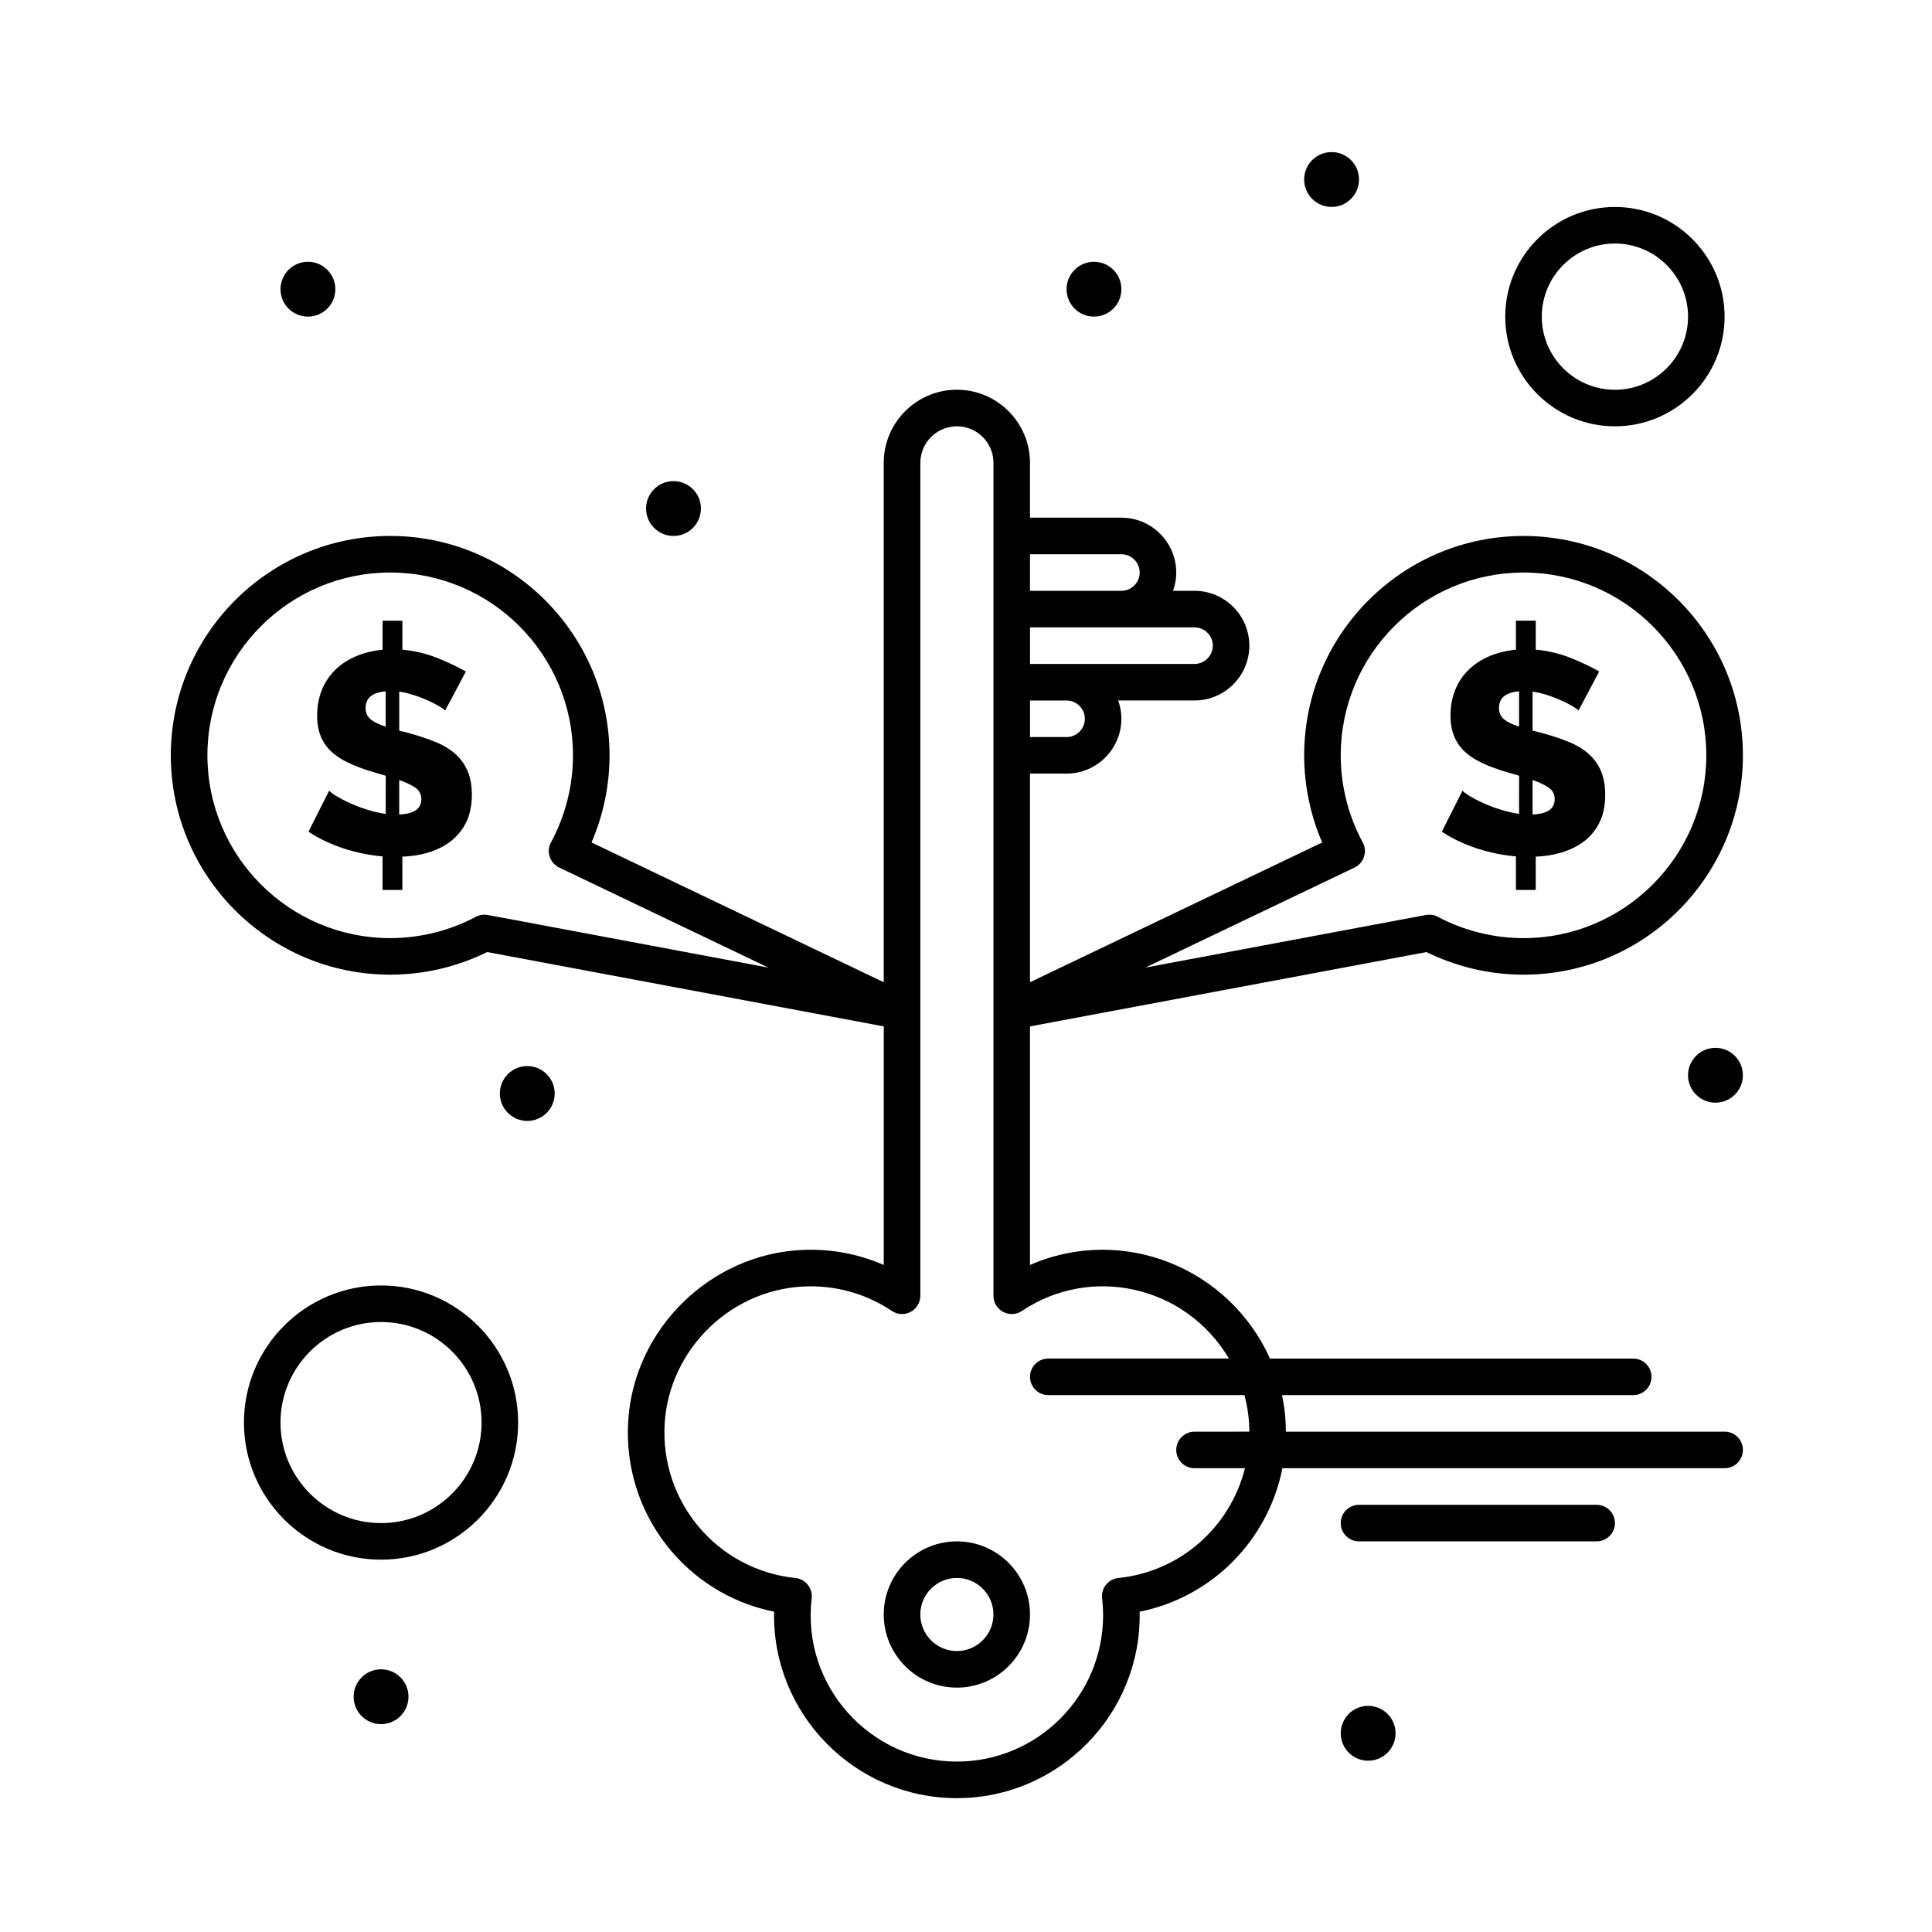<?xml version="1.0" encoding="UTF-8"?>
<!-- Uploaded to: SVG Find, www.svgrepo.com, Generator: SVG Find Mixer Tools -->
<svg fill="#000000" width="800px" height="800px" version="1.1" viewBox="144 144 512 512" xmlns="http://www.w3.org/2000/svg">
 <g>
  <path d="m397.58 552.48c-10.684 0-19.379 8.691-19.379 19.379 0 10.684 8.691 19.379 19.379 19.379 10.684 0 19.379-8.695 19.379-19.379-0.004-10.688-8.695-19.379-19.379-19.379zm0 29.066c-5.344 0-9.688-4.348-9.688-9.688 0-5.344 4.348-9.688 9.688-9.688 5.344 0 9.688 4.344 9.688 9.688 0 5.34-4.348 9.688-9.688 9.688z"/>
  <path d="m504.15 191.57c0 4.016-3.254 7.269-7.266 7.269-4.016 0-7.269-3.254-7.269-7.269 0-4.012 3.254-7.266 7.269-7.266 4.012 0 7.266 3.254 7.266 7.266"/>
  <path d="m605.88 428.95c0 4.016-3.254 7.269-7.266 7.269-4.016 0-7.269-3.254-7.269-7.269 0-4.012 3.254-7.266 7.269-7.266 4.012 0 7.266 3.254 7.266 7.266"/>
  <path d="m513.84 603.34c0 4.012-3.254 7.266-7.266 7.266-4.016 0-7.266-3.254-7.266-7.266 0-4.016 3.25-7.266 7.266-7.266 4.012 0 7.266 3.25 7.266 7.266"/>
  <path d="m291 433.79c0 4.012-3.254 7.266-7.266 7.266s-7.266-3.254-7.266-7.266c0-4.016 3.254-7.269 7.266-7.269s7.266 3.254 7.266 7.269"/>
  <path d="m252.25 593.65c0 4.016-3.254 7.269-7.266 7.269s-7.266-3.254-7.266-7.269c0-4.012 3.254-7.266 7.266-7.266s7.266 3.254 7.266 7.266"/>
  <path d="m441.18 220.64c0 4.016-3.254 7.266-7.266 7.266-4.016 0-7.269-3.25-7.269-7.266 0-4.012 3.254-7.266 7.269-7.266 4.012 0 7.266 3.254 7.266 7.266"/>
  <path d="m329.75 278.77c0 4.012-3.25 7.266-7.266 7.266-4.012 0-7.266-3.254-7.266-7.266 0-4.016 3.254-7.269 7.266-7.269 4.016 0 7.266 3.254 7.266 7.269"/>
  <path d="m232.87 220.64c0 4.016-3.254 7.266-7.269 7.266-4.012 0-7.266-3.25-7.266-7.266 0-4.012 3.254-7.266 7.266-7.266 4.016 0 7.269 3.254 7.269 7.266"/>
  <path d="m531.58 353.53-5.477 10.879c5.731 3.82 12.988 5.969 19.633 6.543v8.902h5.25v-8.828c4.516-0.188 9.223-1.332 12.82-4.07 1.699-1.293 3.055-2.953 4.07-4.984 1.016-2.027 1.523-4.488 1.523-7.383 0-6.578-2.859-11.238-9.816-14.039-4.731-1.902-8.836-2.758-9.434-2.93v-10.348c5.25 0.75 11.465 4.082 12.172 5.023l5.481-10.348c-2.129-1.219-4.641-2.41-7.531-3.574-2.891-1.168-5.984-1.902-9.281-2.207v-7.684h-5.25v7.684c-11.508 1.203-17.348 8.445-17.348 17.426 0 8.93 5.871 12.266 14.531 14.914l3.652 1.066-0.004 10.121c-6.824-0.949-13.938-4.84-14.992-6.164zm18.57-2.816c1.773 0.609 3.195 1.281 4.262 2.016s1.598 1.762 1.598 3.082c0 2.539-1.953 3.883-5.859 4.035l-0.004-9.133zm-7.574-16.094c-0.887-0.734-1.332-1.738-1.332-3.004 0-2.637 1.773-4.109 5.328-4.414v9.359c-1.777-0.559-3.106-1.207-3.996-1.941z"/>
  <path d="m259.23 340.56c-4.727-1.902-8.848-2.762-9.434-2.93v-10.348c5.25 0.75 11.465 4.082 12.176 5.023l5.481-10.348c-2.129-1.219-4.641-2.41-7.531-3.574-2.891-1.168-5.984-1.902-9.281-2.207v-7.684h-5.25v7.684c-11.488 1.199-17.348 8.43-17.348 17.426 0 5.57 2.176 9.578 8.066 12.441 4.07 1.98 8.398 2.988 10.121 3.539l-0.012 10.113c-6.824-0.945-13.938-4.84-14.988-6.164l-5.481 10.879c5.731 3.82 12.984 5.969 19.633 6.543v8.902h5.25v-8.828c6.996-0.293 13.723-2.715 16.891-9.055 1.965-3.934 1.992-10.047 0.344-13.773-1.328-2.988-3.801-5.695-8.637-7.641zm-13.012-3.996c-1.777-0.559-3.106-1.207-3.996-1.941-0.887-0.734-1.332-1.738-1.332-3.004 0-2.637 1.773-4.109 5.324-4.414zm3.578 23.285v-9.129c1.773 0.609 3.195 1.281 4.262 2.016s1.598 1.762 1.598 3.082c-0.004 2.535-1.957 3.875-5.859 4.031z"/>
  <path d="m244.98 484.66c-20.035 0-36.332 16.297-36.332 36.332 0 20.035 16.297 36.332 36.332 36.332 20.035 0 36.332-16.297 36.332-36.332 0-20.035-16.297-36.332-36.332-36.332zm0 62.977c-14.691 0-26.645-11.953-26.645-26.645 0-14.691 11.953-26.645 26.645-26.645 14.691 0 26.645 11.953 26.645 26.645 0 14.691-11.953 26.645-26.645 26.645z"/>
  <path d="m571.97 256.98c16.027 0 29.066-13.039 29.066-29.066s-13.039-29.066-29.066-29.066-29.066 13.039-29.066 29.066 13.039 29.066 29.066 29.066zm0-48.445c10.684 0 19.379 8.691 19.379 19.379 0 10.684-8.691 19.379-19.379 19.379-10.684 0-19.379-8.691-19.379-19.379s8.695-19.379 19.379-19.379z"/>
  <path d="m601.04 523.41h-116.27c-0.012-3.176-0.297-6.25-1.027-9.688h93.078c2.676 0 4.844-2.168 4.844-4.844 0-2.676-2.168-4.844-4.844-4.844h-96.258c-10.883-24.137-39.105-35.512-63.605-24.797v-63.227l105.08-19.703c7.957 3.926 16.809 5.996 25.715 5.996 32.055 0 58.133-26.078 58.133-58.133 0-32.055-26.078-58.133-58.133-58.133s-58.133 26.078-58.133 58.133c0 7.953 1.641 15.844 4.777 23.098l-77.441 37.035v-55.293h9.688c9.941 0 17.066-9.859 13.684-19.379l20.227 0.004c8.012 0 14.531-6.519 14.531-14.531s-6.519-14.531-14.531-14.531h-5.691c3.383-9.516-3.742-19.379-13.684-19.379h-24.223v-14.531c0-10.684-8.691-19.379-19.379-19.379-10.684 0-19.379 8.691-19.379 19.379v137.64l-77.441-37.039c3.133-7.254 4.777-15.145 4.777-23.098 0-32.055-26.078-58.133-58.133-58.133-32.055 0-58.133 26.078-58.133 58.133 0 32.055 26.078 58.133 58.133 58.133 8.906 0 17.758-2.07 25.715-5.996l105.09 19.703v63.227c-6.688-2.926-13.953-4.305-21.441-3.992-24.531 1.02-44.863 21.008-46.297 45.5-1.426 24.391 15.266 45.664 38.68 50.379-0.594 27.02 21.328 49.41 48.434 49.41 27.078 0 48.988-22.328 48.434-49.41 19.348-3.894 34.094-19.098 37.832-38.023l117.2-0.004c2.676 0 4.844-2.168 4.844-4.844 0-2.676-2.168-4.844-4.844-4.844zm-98.074-149.5c2.512-1.199 3.484-4.254 2.168-6.68-3.812-7.031-5.828-15.004-5.828-23.059 0-26.711 21.73-48.441 48.441-48.441 26.711 0 48.441 21.73 48.441 48.441s-21.73 48.445-48.441 48.445c-7.902 0-15.754-1.953-22.707-5.648-0.973-0.516-2.09-0.688-3.168-0.484l-74.348 13.941zm-230.58 12.488c-0.789 0-1.57 0.191-2.273 0.566-6.949 3.695-14.801 5.648-22.707 5.648-26.711 0-48.441-21.73-48.441-48.445 0-26.711 21.73-48.441 48.441-48.441 26.711 0 48.441 21.73 48.441 48.441 0 8.055-2.016 16.027-5.828 23.059-1.32 2.434-0.336 5.481 2.168 6.68l55.438 26.516c-79.113-14.805-74.383-14.023-75.238-14.023zm159.11-51.914c0 2.672-2.172 4.844-4.844 4.844h-9.688v-9.688h9.688c2.668 0 4.844 2.172 4.844 4.844zm33.91-19.379c0 2.672-2.172 4.844-4.844 4.844h-43.598v-9.688h43.598c2.668 0 4.844 2.172 4.844 4.844zm-24.223-24.219c2.672 0 4.844 2.172 4.844 4.844s-2.172 4.844-4.844 4.844h-24.223v-9.688zm-0.805 271.3c-1.289 0.133-2.469 0.777-3.281 1.785-0.812 1.012-1.184 2.305-1.035 3.59 0.18 1.555 0.27 3.078 0.27 4.523 0 21.371-17.387 38.754-38.754 38.754-22.973 0-41.184-20.043-38.48-43.273 0.312-2.68-1.629-5.098-4.312-5.379-20.641-2.137-35.859-20.094-34.645-40.879 1.156-19.824 17.977-36.418 38.688-36.418 7.707 0 15.148 2.258 21.523 6.527 3.211 2.152 7.543-0.152 7.543-4.023l0.004-220.73c0-5.344 4.348-9.688 9.688-9.688 5.344 0 9.688 4.348 9.688 9.688v220.73c0 3.871 4.328 6.18 7.543 4.023 18.277-12.254 43.285-6.824 54.867 12.613h-47.879c-2.676 0-4.844 2.168-4.844 4.844 0 2.676 2.168 4.844 4.844 4.844h51.98c0.906 3.371 1.285 6.523 1.301 9.688l-14.527 0.004c-2.676 0-4.844 2.168-4.844 4.844 0 2.676 2.168 4.844 4.844 4.844h13.363c-3.859 15.426-16.941 27.375-33.543 29.09z"/>
  <path d="m567.13 542.79h-62.977c-2.676 0-4.844 2.168-4.844 4.844 0 2.676 2.168 4.844 4.844 4.844h62.977c2.676 0 4.844-2.168 4.844-4.844 0-2.672-2.168-4.844-4.844-4.844z"/>
 </g>
</svg>